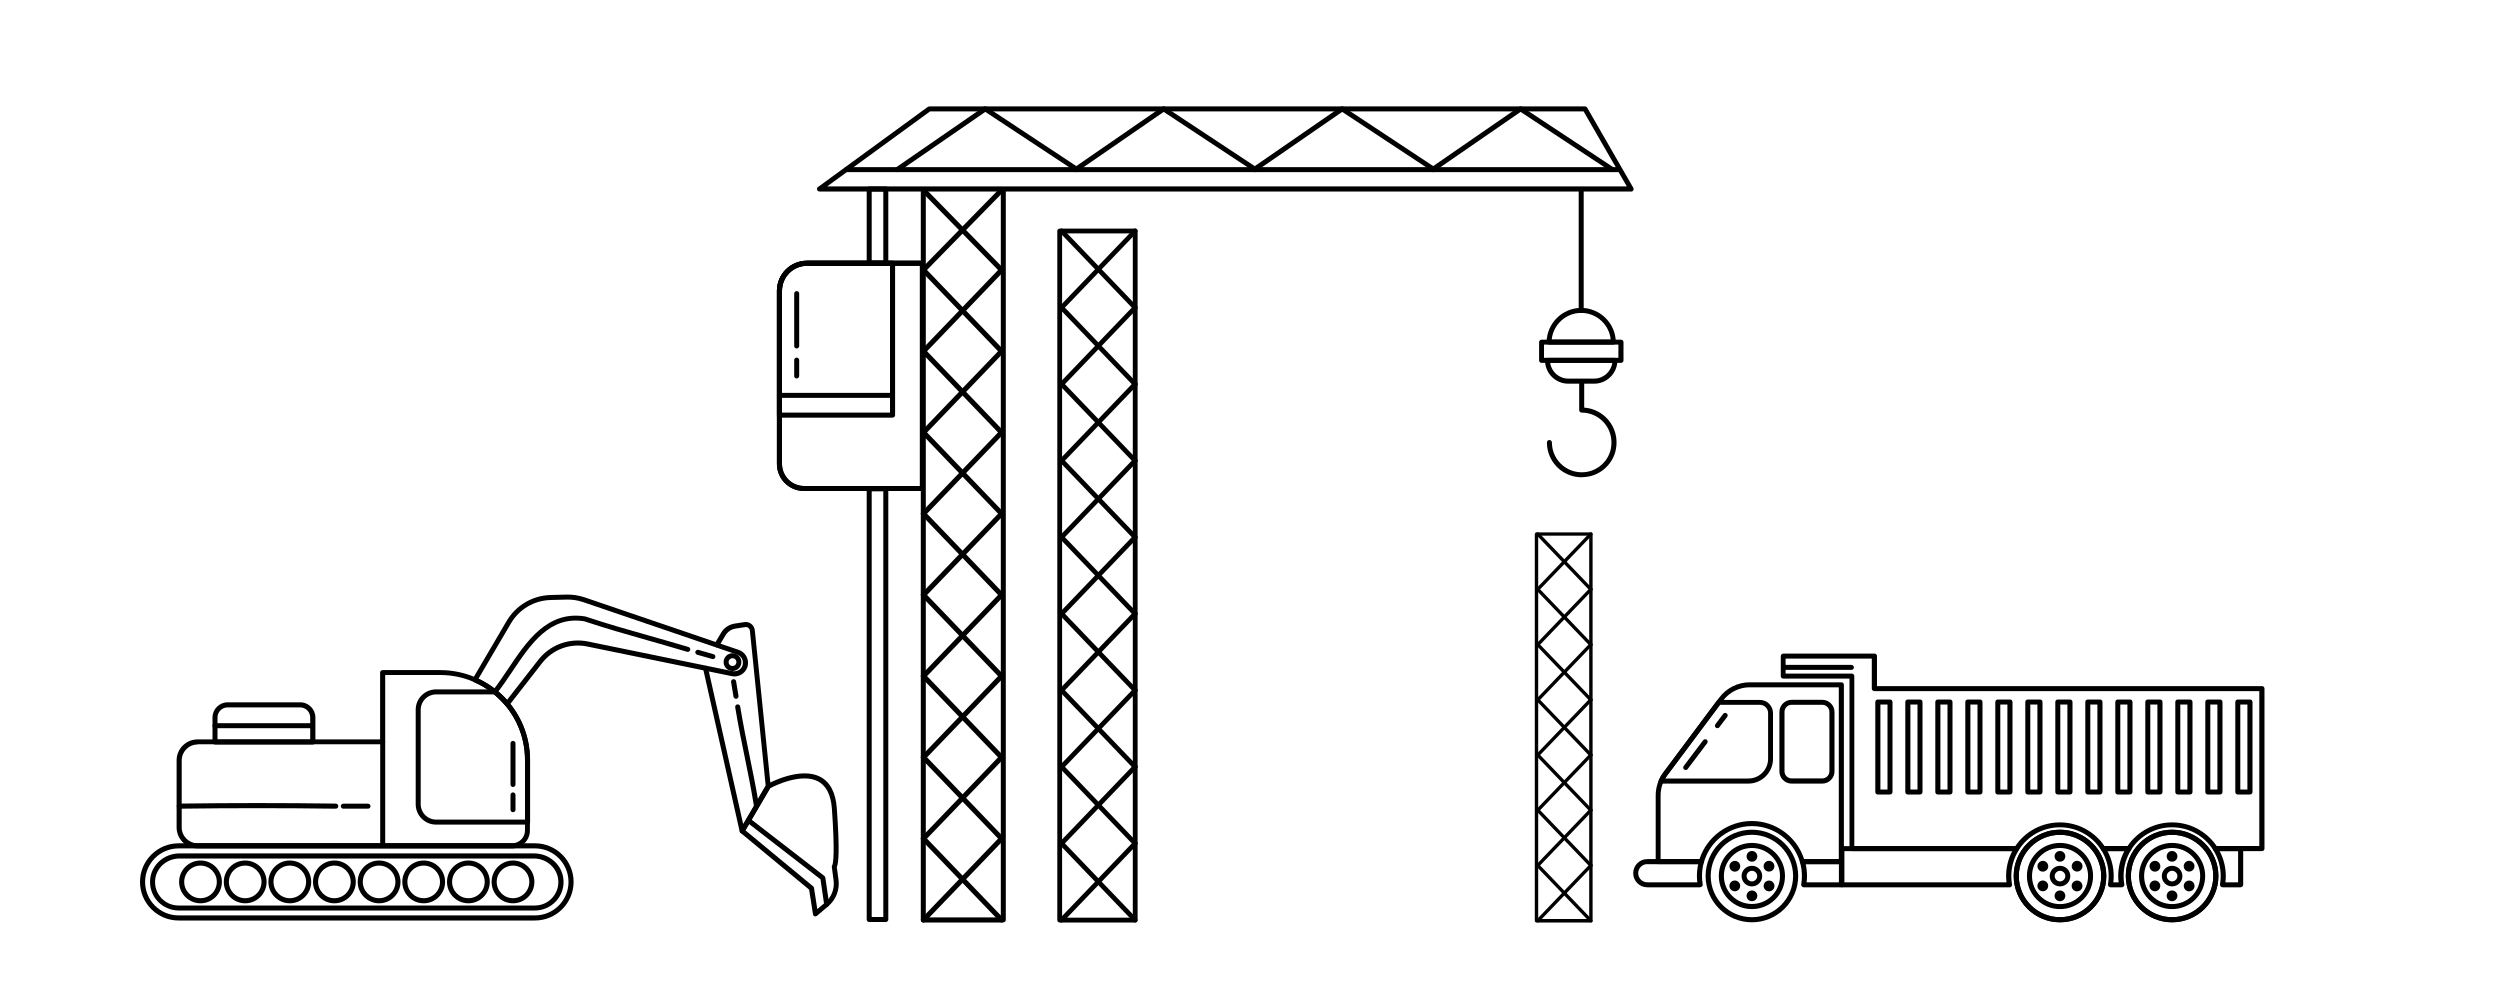 <?xml version="1.0" encoding="UTF-8"?>
<svg xmlns="http://www.w3.org/2000/svg" version="1.1" viewBox="0 0 250 100">
  <!-- Generator: Adobe Illustrator 29.0.0, SVG Export Plug-In . SVG Version: 1.2.0 Build 38)  -->
  <g>
    <g id="Layer_1">
      <g>
        <g>
          <g>
            <g>
              <path d="M100.34,92.25h-8.01c-.14,0-.25-.11-.25-.25V19.01c0-.14.11-.25.25-.25s.25.11.25.25v72.73h7.5V19.01c0-.14.11-.25.25-.25s.25.11.25.25v72.98c0,.14-.11.25-.25.25Z"/>
              <g>
                <path d="M100.16,27.26c-.07,0-.13-.03-.18-.08l-7.83-8c-.1-.1-.1-.26,0-.36.1-.1.26-.1.36,0l7.83,8c.1.1.1.26,0,.36-.05.05-.11.07-.18.07Z"/>
                <path d="M92.33,27.26c-.06,0-.13-.02-.18-.07-.1-.1-.1-.26,0-.36l7.83-8c.1-.1.26-.1.36,0,.1.1.1.26,0,.36l-7.83,8c-.05.05-.11.08-.18.08Z"/>
              </g>
              <g>
                <path d="M100.16,35.39c-.07,0-.13-.03-.18-.08l-7.83-8.15c-.1-.1-.09-.26,0-.36.1-.1.26-.09.36,0l7.83,8.15c.1.1.09.26,0,.36-.05.05-.11.07-.17.07Z"/>
                <path d="M92.33,35.39c-.06,0-.13-.02-.17-.07-.1-.1-.1-.26,0-.36l7.83-8.15c.1-.1.26-.1.36,0,.1.1.1.26,0,.36l-7.83,8.15c-.05.05-.12.08-.18.08Z"/>
              </g>
              <g>
                <path d="M100.16,43.51c-.07,0-.13-.03-.18-.08l-7.83-8.15c-.1-.1-.09-.26,0-.36.1-.1.26-.09.36,0l7.83,8.15c.1.1.09.26,0,.36-.05.05-.11.07-.17.07Z"/>
                <path d="M92.33,43.51c-.06,0-.13-.02-.17-.07-.1-.1-.1-.26,0-.36l7.83-8.15c.1-.1.26-.1.36,0,.1.1.1.26,0,.36l-7.83,8.15c-.05.05-.12.08-.18.08Z"/>
              </g>
              <g>
                <path d="M100.16,51.63c-.07,0-.13-.03-.18-.08l-7.83-8.15c-.1-.1-.09-.26,0-.36.1-.1.26-.09.36,0l7.83,8.15c.1.1.09.26,0,.36-.05.05-.11.07-.17.07Z"/>
                <path d="M92.33,51.63c-.06,0-.13-.02-.17-.07-.1-.1-.1-.26,0-.36l7.83-8.15c.1-.1.26-.1.36,0,.1.1.1.26,0,.36l-7.83,8.15c-.05.05-.12.08-.18.08Z"/>
              </g>
              <g>
                <path d="M100.16,59.76c-.07,0-.13-.03-.18-.08l-7.83-8.15c-.1-.1-.09-.26,0-.36.1-.1.26-.09.36,0l7.83,8.15c.1.1.09.26,0,.36-.05.05-.11.07-.17.07Z"/>
                <path d="M92.33,59.76c-.06,0-.13-.02-.17-.07-.1-.1-.1-.26,0-.36l7.83-8.15c.1-.1.26-.1.36,0,.1.1.1.26,0,.36l-7.83,8.15c-.05.05-.12.08-.18.08Z"/>
              </g>
              <g>
                <path d="M100.16,67.88c-.07,0-.13-.03-.18-.08l-7.83-8.15c-.1-.1-.09-.26,0-.36.1-.1.26-.09.36,0l7.83,8.15c.1.1.09.26,0,.36-.05.05-.11.07-.17.07Z"/>
                <path d="M92.33,67.88c-.06,0-.13-.02-.17-.07-.1-.1-.1-.26,0-.36l7.83-8.15c.1-.1.26-.1.36,0,.1.1.1.26,0,.36l-7.83,8.15c-.05.05-.12.08-.18.08Z"/>
              </g>
              <g>
                <path d="M100.16,76c-.07,0-.13-.03-.18-.08l-7.83-8.15c-.1-.1-.09-.26,0-.36.1-.1.26-.09.36,0l7.83,8.15c.1.1.09.26,0,.36-.05.05-.11.07-.17.07Z"/>
                <path d="M92.33,76c-.06,0-.13-.02-.17-.07-.1-.1-.1-.26,0-.36l7.83-8.15c.1-.1.26-.1.36,0,.1.1.1.26,0,.36l-7.83,8.15c-.05.05-.12.08-.18.08Z"/>
              </g>
              <g>
                <path d="M100.16,84.12c-.07,0-.13-.03-.18-.08l-7.83-8.15c-.1-.1-.09-.26,0-.36.1-.1.26-.09.36,0l7.83,8.15c.1.1.09.26,0,.36-.05.05-.11.07-.17.07Z"/>
                <path d="M92.33,84.12c-.06,0-.13-.02-.17-.07-.1-.1-.1-.26,0-.36l7.83-8.15c.1-.1.26-.1.36,0,.1.1.1.26,0,.36l-7.83,8.15c-.05.05-.12.08-.18.08Z"/>
              </g>
              <g>
                <path d="M100.16,92.25c-.07,0-.13-.03-.18-.08l-7.83-8.15c-.1-.1-.09-.26,0-.36.1-.1.26-.09.36,0l7.83,8.15c.1.1.09.26,0,.36-.05.05-.11.07-.17.07Z"/>
                <path d="M92.33,92.25c-.06,0-.13-.02-.17-.07-.1-.1-.1-.26,0-.36l7.83-8.15c.1-.1.26-.1.36,0,.1.1.1.26,0,.36l-7.83,8.15c-.05.05-.12.08-.18.08Z"/>
              </g>
            </g>
            <g>
              <path d="M107.73,17.21s-.1-.01-.14-.04l-9.06-5.98-8.67,5.98c-.11.08-.27.05-.35-.06-.08-.11-.05-.27.06-.35l8.81-6.08c.08-.06.2-.06.28,0l9.2,6.08c.12.08.15.23.07.35-.05.07-.13.11-.21.11Z"/>
              <g>
                <path d="M163.11,19.15h-81.16c-.11,0-.21-.07-.24-.17-.03-.1,0-.22.09-.28l10.98-8.01s.1-.05.15-.05h65.57c.09,0,.17.05.22.13l4.61,8.01c.04.08.04.17,0,.25-.04.08-.13.13-.22.13ZM82.73,18.64h79.95l-4.32-7.5h-65.35l-10.29,7.5Z"/>
                <path d="M161.83,17.21h-77.18c-.14,0-.25-.11-.25-.25s.11-.25.25-.25h77.18c.14,0,.25.11.25.25s-.11.25-.25.25Z"/>
                <path d="M125.57,17.21s-.1-.01-.14-.04l-9.06-5.98-8.67,5.98c-.11.08-.27.05-.35-.06-.08-.11-.05-.27.06-.35l8.81-6.08c.08-.06.2-.06.28,0l9.2,6.08c.12.08.15.23.07.35-.05.07-.13.11-.21.11Z"/>
              </g>
              <path d="M143.42,17.21s-.1-.01-.14-.04l-9.06-5.98-8.67,5.98c-.11.08-.27.05-.35-.06-.08-.11-.05-.27.06-.35l8.81-6.08c.08-.06.2-.06.28,0l9.2,6.08c.12.08.15.23.07.35-.05.07-.13.11-.21.11Z"/>
              <path d="M161.26,17.21s-.1-.01-.14-.04l-9.06-5.98-8.67,5.98c-.11.08-.27.05-.35-.06-.08-.11-.05-.27.06-.35l8.81-6.08c.09-.06.2-.06.28,0l9.2,6.08c.12.08.15.23.07.35-.05.07-.13.11-.21.11Z"/>
            </g>
          </g>
          <g>
            <path d="M162.1,36.29h-7.94c-.14,0-.25-.11-.25-.25v-1.82c0-.14.11-.25.25-.25h7.94c.14,0,.25.11.25.25v1.82c0,.14-.11.25-.25.25ZM154.4,35.78h7.44v-1.32h-7.44v1.32Z"/>
            <path d="M159.42,38.37h-2.59c-1.28,0-2.33-1.04-2.33-2.33,0-.14.11-.25.25-.25h6.74c.14,0,.25.11.25.25,0,1.28-1.04,2.33-2.33,2.33ZM155.02,36.29c.12.89.89,1.57,1.81,1.57h2.59c.92,0,1.68-.69,1.81-1.57h-6.21Z"/>
            <path d="M158.18,47.73c-.81,0-1.59-.28-2.22-.79-.81-.67-1.27-1.65-1.27-2.69,0-.14.11-.25.25-.25s.25.11.25.25c0,.89.4,1.73,1.09,2.3.69.57,1.6.8,2.49.62,1.16-.23,2.1-1.16,2.32-2.32.17-.9-.05-1.81-.62-2.5-.57-.69-1.41-1.09-2.3-1.09-.14,0-.25-.11-.25-.25v-2.82c0-.14.11-.25.25-.25s.25.11.25.25v2.57c.95.07,1.83.52,2.44,1.26.67.81.93,1.87.73,2.91-.26,1.36-1.36,2.46-2.72,2.72-.23.04-.46.07-.69.07Z"/>
            <path d="M161.34,34.46h-6.43c-.07,0-.13-.03-.18-.08-.05-.05-.07-.11-.07-.18.03-1.88,1.58-3.41,3.46-3.41s3.44,1.53,3.46,3.41c0,.07-.03.13-.07.18-.05.05-.11.08-.18.08ZM155.18,33.95h5.89c-.15-1.49-1.42-2.66-2.95-2.66s-2.79,1.17-2.95,2.66Z"/>
          </g>
          <path d="M158.12,31.29c-.14,0-.25-.11-.25-.25v-11.99c0-.14.11-.25.25-.25s.25.11.25.25v11.99c0,.14-.11.25-.25.25Z"/>
          <path d="M88.58,92.2h-1.66c-.14,0-.25-.11-.25-.25v-43.08c0-.14.11-.25.25-.25h1.66c.14,0,.25.11.25.25v43.08c0,.14-.11.25-.25.25ZM87.17,91.7h1.16v-42.57h-1.16v42.57Z"/>
          <path d="M88.58,26.58h-1.66c-.14,0-.25-.11-.25-.25v-7.43c0-.14.11-.25.25-.25h1.66c.14,0,.25.11.25.25v7.43c0,.14-.11.25-.25.25ZM87.17,26.07h1.16v-6.92h-1.16v6.92Z"/>
          <g>
            <path d="M92.24,49.1h-11.85c-1.49,0-2.7-1.21-2.7-2.7v-17.32c0-1.66,1.35-3.01,3.01-3.01h11.54c.14,0,.25.11.25.25v22.52c0,.14-.11.25-.25.25ZM80.7,26.58c-1.38,0-2.5,1.12-2.5,2.5v17.32c0,1.21.99,2.2,2.2,2.2h11.59v-22.02h-11.29Z"/>
            <path d="M89.25,41.77h-11.31c-.14,0-.25-.11-.25-.25v-12.44c0-1.66,1.35-3.01,3.01-3.01h8.56c.14,0,.25.11.25.25v15.19c0,.14-.11.25-.25.25ZM78.19,41.26h10.81v-14.69h-8.3c-1.38,0-2.5,1.12-2.5,2.5v12.19Z"/>
            <path d="M92.24,49.1h-11.85c-1.49,0-2.7-1.21-2.7-2.7v-17.32c0-1.66,1.35-3.01,3.01-3.01h11.54c.14,0,.25.11.25.25v22.52c0,.14-.11.25-.25.25ZM80.7,26.58c-1.38,0-2.5,1.12-2.5,2.5v17.32c0,1.21.99,2.2,2.2,2.2h11.59v-22.02h-11.29Z"/>
          </g>
          <path d="M89.25,39.79h-11.31c-.14,0-.25-.11-.25-.25s.11-.25.25-.25h11.31c.14,0,.25.11.25.25s-.11.25-.25.25Z"/>
          <path d="M79.67,37.85c-.14,0-.25-.11-.25-.25v-1.59c0-.14.11-.25.25-.25s.25.11.25.25v1.59c0,.14-.11.25-.25.25Z"/>
          <path d="M79.67,34.85c-.14,0-.25-.11-.25-.25v-5.24c0-.14.11-.25.25-.25s.25.11.25.25v5.24c0,.14-.11.25-.25.25Z"/>
        </g>
        <g>
          <path d="M113.52,92.25h-7.55c-.13,0-.24-.11-.24-.24V23.1c0-.13.11-.24.24-.24h7.55c.13,0,.24.11.24.24v68.91c0,.13-.11.24-.24.24ZM106.21,91.77h7.07V23.34h-7.07v68.44Z"/>
          <g>
            <path d="M106.14,31.01c-.06,0-.12-.02-.16-.07-.09-.09-.1-.24,0-.34l7.37-7.68c.09-.09.24-.1.34,0,.09.09.1.24,0,.34l-7.37,7.68s-.11.07-.17.07Z"/>
            <path d="M113.52,31.01c-.06,0-.12-.02-.17-.07l-7.37-7.68c-.09-.09-.09-.24,0-.34.1-.09.25-.09.34,0l7.37,7.68c.09.09.09.24,0,.34-.05.04-.11.07-.16.07Z"/>
          </g>
          <g>
            <path d="M106.14,38.67c-.06,0-.12-.02-.16-.07-.09-.09-.1-.24,0-.34l7.37-7.68c.09-.1.24-.1.34,0,.09.09.1.24,0,.34l-7.37,7.68s-.11.07-.17.07Z"/>
            <path d="M113.52,38.67c-.06,0-.12-.02-.17-.07l-7.37-7.68c-.09-.09-.09-.24,0-.34.1-.09.25-.09.34,0l7.37,7.68c.09.09.09.24,0,.34-.05.04-.11.07-.16.07Z"/>
          </g>
          <g>
            <path d="M106.14,46.32c-.06,0-.12-.02-.16-.07-.09-.09-.1-.24,0-.34l7.37-7.68c.09-.1.24-.1.34,0,.09.09.1.24,0,.34l-7.37,7.68s-.11.07-.17.07Z"/>
            <path d="M113.52,46.32c-.06,0-.12-.02-.17-.07l-7.37-7.68c-.09-.09-.09-.24,0-.34.1-.09.25-.09.34,0l7.37,7.68c.09.09.09.24,0,.34-.05.04-.11.07-.16.07Z"/>
          </g>
          <g>
            <path d="M106.14,53.97c-.06,0-.12-.02-.16-.07-.09-.09-.1-.24,0-.34l7.37-7.68c.09-.1.24-.1.34,0,.09.09.1.24,0,.34l-7.37,7.68s-.11.07-.17.07Z"/>
            <path d="M113.52,53.97c-.06,0-.12-.02-.17-.07l-7.37-7.68c-.09-.09-.09-.24,0-.34.1-.09.25-.09.34,0l7.37,7.68c.09.09.09.24,0,.34-.05.04-.11.07-.16.07Z"/>
          </g>
          <g>
            <path d="M106.14,61.63c-.06,0-.12-.02-.16-.07-.09-.09-.1-.24,0-.34l7.37-7.68c.09-.1.24-.1.34,0,.09.09.1.24,0,.34l-7.37,7.68s-.11.07-.17.07Z"/>
            <path d="M113.52,61.63c-.06,0-.12-.02-.17-.07l-7.37-7.68c-.09-.09-.09-.24,0-.34.1-.09.25-.09.34,0l7.37,7.68c.09.09.09.24,0,.34-.05.04-.11.07-.16.07Z"/>
          </g>
          <g>
            <path d="M106.14,69.28c-.06,0-.12-.02-.16-.07-.09-.09-.1-.24,0-.34l7.37-7.68c.09-.1.24-.1.34,0,.09.09.1.24,0,.34l-7.37,7.68s-.11.07-.17.07Z"/>
            <path d="M113.52,69.28c-.06,0-.12-.02-.17-.07l-7.37-7.68c-.09-.09-.09-.24,0-.34.1-.09.25-.09.34,0l7.37,7.68c.09.09.09.24,0,.34-.05.04-.11.07-.16.07Z"/>
          </g>
          <g>
            <path d="M106.14,76.94c-.06,0-.12-.02-.16-.07-.09-.09-.1-.24,0-.34l7.37-7.68c.09-.1.24-.1.34,0s.1.24,0,.34l-7.37,7.68s-.11.07-.17.07Z"/>
            <path d="M113.52,76.94c-.06,0-.12-.02-.17-.07l-7.37-7.68c-.09-.09-.09-.24,0-.34.1-.09.25-.09.34,0l7.37,7.68c.09.09.09.24,0,.34-.05.04-.11.07-.16.07Z"/>
          </g>
          <g>
            <path d="M106.14,84.59c-.06,0-.12-.02-.16-.07-.09-.09-.1-.24,0-.34l7.37-7.68c.09-.09.24-.1.34,0s.1.24,0,.34l-7.37,7.68s-.11.07-.17.07Z"/>
            <path d="M113.52,84.59c-.06,0-.12-.02-.17-.07l-7.37-7.68c-.09-.09-.09-.24,0-.34.1-.09.25-.09.34,0l7.37,7.68c.09.09.09.24,0,.34-.05.04-.11.07-.16.07Z"/>
          </g>
          <g>
            <path d="M106.14,92.25c-.06,0-.12-.02-.16-.07-.09-.09-.1-.24,0-.34l7.37-7.68c.09-.09.24-.1.34,0s.1.24,0,.34l-7.37,7.68s-.11.07-.17.07Z"/>
            <path d="M113.52,92.25c-.06,0-.12-.02-.17-.07l-7.37-7.68c-.09-.09-.09-.24,0-.34.1-.09.25-.09.34,0l7.37,7.68c.09.09.09.24,0,.34-.05.04-.11.07-.16.07Z"/>
          </g>
        </g>
        <g>
          <path d="M159.09,92.25h-5.44c-.09,0-.17-.08-.17-.17v-38.67c0-.09.08-.17.17-.17h5.44c.09,0,.17.08.17.17v38.67c0,.09-.08.17-.17.17ZM153.82,91.9h5.1v-38.33h-5.1v38.33Z"/>
          <g>
            <path d="M153.77,59.11s-.09-.02-.12-.05c-.07-.07-.07-.17,0-.24l5.32-5.54c.07-.07.17-.07.24,0,.07.07.07.17,0,.24l-5.32,5.54s-.08.05-.12.05Z"/>
            <path d="M159.09,59.11s-.09-.02-.12-.05l-5.32-5.54c-.07-.07-.06-.18,0-.24.07-.07.18-.06.24,0l5.32,5.54c.07.07.06.18,0,.24-.03.03-.08.05-.12.05Z"/>
          </g>
          <g>
            <path d="M153.77,64.64s-.09-.02-.12-.05c-.07-.07-.07-.17,0-.24l5.32-5.54c.07-.07.17-.07.24,0,.07.07.07.17,0,.24l-5.32,5.54s-.08.05-.12.05Z"/>
            <path d="M159.09,64.64s-.09-.02-.12-.05l-5.32-5.54c-.07-.07-.06-.18,0-.24.07-.07.18-.06.24,0l5.32,5.54c.07.07.06.18,0,.24-.03.03-.08.05-.12.05Z"/>
          </g>
          <g>
            <path d="M153.77,70.16s-.09-.02-.12-.05c-.07-.07-.07-.17,0-.24l5.32-5.54c.07-.07.17-.07.24,0,.07.07.07.17,0,.24l-5.32,5.54s-.08.05-.12.05Z"/>
            <path d="M159.09,70.16s-.09-.02-.12-.05l-5.32-5.54c-.07-.07-.06-.18,0-.24.07-.07.18-.06.24,0l5.32,5.54c.07.07.06.18,0,.24-.03.03-.08.05-.12.05Z"/>
          </g>
          <g>
            <path d="M153.77,75.68s-.09-.02-.12-.05c-.07-.07-.07-.17,0-.24l5.32-5.54c.07-.07.17-.07.24,0,.07.07.07.17,0,.24l-5.32,5.54s-.08.05-.12.05Z"/>
            <path d="M159.09,75.68s-.09-.02-.12-.05l-5.32-5.54c-.07-.07-.06-.18,0-.24.07-.07.18-.06.24,0l5.32,5.54c.07.07.06.18,0,.24-.03.03-.08.05-.12.05Z"/>
          </g>
          <g>
            <path d="M153.77,81.2s-.09-.02-.12-.05c-.07-.07-.07-.17,0-.24l5.32-5.54c.07-.07.17-.07.24,0,.07.07.07.17,0,.24l-5.32,5.54s-.08.05-.12.05Z"/>
            <path d="M159.09,81.2s-.09-.02-.12-.05l-5.32-5.54c-.07-.07-.06-.18,0-.24.07-.07.18-.06.24,0l5.32,5.54c.07.07.06.18,0,.24-.03.03-.08.05-.12.05Z"/>
          </g>
          <g>
            <path d="M153.77,86.72s-.09-.02-.12-.05c-.07-.07-.07-.17,0-.24l5.32-5.54c.07-.07.17-.07.24,0,.07.07.07.17,0,.24l-5.32,5.54s-.08.05-.12.05Z"/>
            <path d="M159.09,86.72s-.09-.02-.12-.05l-5.32-5.54c-.07-.07-.06-.18,0-.24.07-.07.18-.06.24,0l5.32,5.54c.07.07.06.18,0,.24-.03.03-.08.05-.12.05Z"/>
          </g>
          <g>
            <path d="M153.77,92.25s-.09-.02-.12-.05c-.07-.07-.07-.17,0-.24l5.32-5.54c.07-.07.17-.07.24,0,.07.07.07.17,0,.24l-5.32,5.54s-.08.05-.12.05Z"/>
            <path d="M159.09,92.25s-.09-.02-.12-.05l-5.32-5.54c-.07-.07-.06-.18,0-.24.07-.07.18-.06.24,0l5.32,5.54c.07.07.06.18,0,.24-.03.03-.08.05-.12.05Z"/>
          </g>
        </g>
        <g>
          <path d="M51.21,84.84h-31.45c-1.16,0-2.1-.94-2.1-2.1v-6.7c0-1.16.94-2.1,2.1-2.1h18.25v-6.68c0-.14.11-.25.25-.25h5.75c4.95,0,8.98,4.03,8.98,8.98v7.06c0,.99-.8,1.79-1.79,1.79ZM19.76,74.45c-.88,0-1.59.72-1.59,1.59v6.7c0,.88.72,1.59,1.59,1.59h31.45c.71,0,1.29-.58,1.29-1.29v-7.06c0-4.67-3.8-8.48-8.48-8.48h-5.5v6.68c0,.14-.11.25-.25.25h-18.5Z"/>
          <path d="M31.28,74.45h-9.78c-.14,0-.25-.11-.25-.25v-2.45c0-.84.68-1.52,1.52-1.52h7.25c.84,0,1.52.68,1.52,1.52v2.45c0,.14-.11.25-.25.25ZM21.75,73.95h9.27v-2.2c0-.56-.45-1.01-1.01-1.01h-7.25c-.56,0-1.01.45-1.01,1.01v2.2Z"/>
          <path d="M52.75,82.46h-9.15c-1.12,0-2.03-.91-2.03-2.03v-9.46c0-1.12.91-2.03,2.03-2.03h5.9c.06,0,.11.02.16.06,2.13,1.72,3.35,4.27,3.35,7v6.22c0,.14-.11.25-.25.25ZM43.6,69.44c-.84,0-1.53.69-1.53,1.53v9.46c0,.84.69,1.53,1.53,1.53h8.9v-5.97c0-2.55-1.13-4.93-3.1-6.55h-5.81Z"/>
          <g>
            <path d="M53.5,92.05H17.86c-2.13,0-3.86-1.73-3.86-3.86s1.73-3.86,3.86-3.86h35.64c2.13,0,3.86,1.73,3.86,3.86s-1.73,3.86-3.86,3.86ZM17.86,84.84c-1.85,0-3.35,1.5-3.35,3.35s1.5,3.35,3.35,3.35h35.64c1.85,0,3.35-1.5,3.35-3.35s-1.5-3.35-3.35-3.35H17.86Z"/>
            <path d="M53.5,91.05H17.86c-.78,0-1.54-.33-2.08-.9-.55-.58-.82-1.34-.77-2.14.09-1.5,1.39-2.67,2.95-2.67h35.44c1.56,0,2.85,1.17,2.95,2.67.05.8-.22,1.55-.77,2.14-.54.57-1.3.9-2.08.9ZM17.96,85.85c-1.29,0-2.37.96-2.45,2.2-.04.66.18,1.28.63,1.76.45.48,1.06.74,1.71.74h35.64c.65,0,1.26-.26,1.71-.74.45-.48.67-1.1.63-1.76-.08-1.23-1.15-2.2-2.45-2.2H17.96Z"/>
          </g>
          <g>
            <path d="M51.3,90.33c-1.18,0-2.14-.96-2.14-2.14s.96-2.14,2.14-2.14,2.14.96,2.14,2.14-.96,2.14-2.14,2.14ZM51.3,86.56c-.9,0-1.63.73-1.63,1.63s.73,1.63,1.63,1.63,1.63-.73,1.63-1.63-.73-1.63-1.63-1.63Z"/>
            <path d="M46.84,90.33c-1.18,0-2.14-.96-2.14-2.14s.96-2.14,2.14-2.14,2.14.96,2.14,2.14-.96,2.14-2.14,2.14ZM46.84,86.56c-.9,0-1.63.73-1.63,1.63s.73,1.63,1.63,1.63,1.63-.73,1.63-1.63-.73-1.63-1.63-1.63Z"/>
            <path d="M42.37,90.33c-1.18,0-2.14-.96-2.14-2.14s.96-2.14,2.14-2.14,2.14.96,2.14,2.14-.96,2.14-2.14,2.14ZM42.37,86.56c-.9,0-1.63.73-1.63,1.63s.73,1.63,1.63,1.63,1.63-.73,1.63-1.63-.73-1.63-1.63-1.63Z"/>
            <path d="M37.91,90.33c-1.18,0-2.14-.96-2.14-2.14s.96-2.14,2.14-2.14,2.14.96,2.14,2.14-.96,2.14-2.14,2.14ZM37.91,86.56c-.9,0-1.63.73-1.63,1.63s.73,1.63,1.63,1.63,1.63-.73,1.63-1.63-.73-1.63-1.63-1.63Z"/>
            <path d="M33.44,90.33c-1.18,0-2.14-.96-2.14-2.14s.96-2.14,2.14-2.14,2.14.96,2.14,2.14-.96,2.14-2.14,2.14ZM33.44,86.56c-.9,0-1.63.73-1.63,1.63s.73,1.63,1.63,1.63,1.63-.73,1.63-1.63-.73-1.63-1.63-1.63Z"/>
            <path d="M28.98,90.33c-1.18,0-2.14-.96-2.14-2.14s.96-2.14,2.14-2.14,2.14.96,2.14,2.14-.96,2.14-2.14,2.14ZM28.98,86.56c-.9,0-1.63.73-1.63,1.63s.73,1.63,1.63,1.63,1.63-.73,1.63-1.63-.73-1.63-1.63-1.63Z"/>
            <path d="M24.52,90.33c-1.18,0-2.14-.96-2.14-2.14s.96-2.14,2.14-2.14,2.14.96,2.14,2.14-.96,2.14-2.14,2.14ZM24.52,86.56c-.9,0-1.63.73-1.63,1.63s.73,1.63,1.63,1.63,1.63-.73,1.63-1.63-.73-1.63-1.63-1.63Z"/>
            <path d="M20.05,90.33c-1.18,0-2.14-.96-2.14-2.14s.96-2.14,2.14-2.14,2.14.96,2.14,2.14-.96,2.14-2.14,2.14ZM20.05,86.56c-.9,0-1.63.73-1.63,1.63s.73,1.63,1.63,1.63,1.63-.73,1.63-1.63-.73-1.63-1.63-1.63Z"/>
          </g>
          <path d="M17.92,80.87c-.14,0-.25-.11-.25-.25,0-.14.11-.25.25-.26,5.14-.07,10.56-.07,15.66,0,.14,0,.25.12.25.26,0,.14-.12.25-.26.25-5.1-.07-10.5-.07-15.64,0h0Z"/>
          <path d="M36.8,80.87h-2.47c-.14,0-.25-.11-.25-.25s.11-.25.25-.25h2.47c.14,0,.25.11.25.25s-.11.25-.25.25Z"/>
          <path d="M31.21,72.82h-9.71c-.14,0-.25-.11-.25-.25s.11-.25.25-.25h9.71c.14,0,.25.11.25.25s-.11.25-.25.25Z"/>
          <path d="M38.27,84.76c-.14,0-.25-.11-.25-.25v-10.31c0-.14.11-.25.25-.25s.25.11.25.25v10.31c0,.14-.11.25-.25.25Z"/>
          <g>
            <path d="M74.22,83.35s-.03,0-.04,0c-.1-.02-.18-.09-.21-.19l-3.66-16.28c-.03-.14.05-.27.19-.3.13-.03.27.05.3.19l3.52,15.65,2.25-3.85-1.58-15.5c-.01-.11-.07-.21-.15-.28-.09-.07-.2-.1-.31-.08l-.98.15c-.41.06-.77.31-.99.66l-.65,1.09c-.07.12-.23.16-.35.09-.12-.07-.16-.23-.09-.35l.65-1.09c.29-.49.78-.81,1.34-.9l.98-.15c.24-.04.5.03.69.18.2.15.32.38.35.63l1.59,15.58c0,.05,0,.11-.03.15l-2.62,4.47c-.05.08-.13.12-.22.12Z"/>
            <path d="M81.55,91.65s-.06,0-.09-.02c-.09-.03-.15-.11-.16-.2l-.39-2.47-6.85-5.67c-.1-.08-.12-.21-.06-.32l2.62-4.47s.06-.07.09-.09c.13-.07,3.3-1.81,5.35-.71.97.52,1.51,1.57,1.62,3.13.31,4.26.17,5.5,0,5.88l.17,1.27c.13,1.01-.25,2-1.03,2.65l-1.12.95s-.1.06-.16.06ZM74.55,83.04l6.76,5.59s.08.09.09.16l.33,2.12.78-.66c.64-.54.96-1.37.85-2.2l-.18-1.36c-.01-.08.02-.15.06-.2.05-.12.28-.96-.05-5.62-.1-1.37-.56-2.28-1.36-2.72-1.67-.9-4.38.44-4.81.67l-2.48,4.23Z"/>
          </g>
          <path d="M50.71,70.64c-.07,0-.15-.03-.19-.09-.84-1-1.92-1.81-3.12-2.33-.07-.03-.12-.08-.14-.15-.02-.07-.01-.14.02-.21l3.38-5.76c.93-1.58,2.58-2.55,4.41-2.6l1.56-.04c.63-.02,1.25.08,1.85.28l15.4,5.25c.52.18.88.65.92,1.2.03.44-.15.86-.49,1.14-.34.28-.78.38-1.21.27l-14.39-2.95c-1.7-.35-3.42.29-4.49,1.65l-3.31,4.25c-.05.06-.12.1-.19.1h0ZM47.86,67.87c1.07.51,2.04,1.23,2.84,2.12l3.12-4c1.19-1.52,3.1-2.22,4.98-1.84l14.4,2.95c.28.07.56.01.78-.16.22-.18.33-.44.31-.72-.02-.35-.25-.64-.58-.76l-15.4-5.25c-.54-.18-1.1-.27-1.67-.25l-1.56.04c-1.66.04-3.15.92-3.99,2.35l-3.24,5.52Z"/>
          <path d="M73.25,67.1c-.49,0-.89-.4-.89-.89s.4-.89.89-.89.89.4.89.89-.4.89-.89.89ZM73.25,65.82c-.21,0-.39.17-.39.39s.17.39.39.39.39-.17.39-.39-.17-.39-.39-.39Z"/>
          <path d="M51.3,78.7c-.14,0-.25-.11-.25-.25v-4.11c0-.14.11-.25.25-.25s.25.11.25.25v4.11c0,.14-.11.25-.25.25Z"/>
          <path d="M51.3,81.22c-.14,0-.25-.11-.25-.25v-1.48c0-.14.11-.25.25-.25s.25.11.25.25v1.48c0,.14-.11.25-.25.25Z"/>
          <path d="M73.6,69.88c-.12,0-.23-.09-.25-.21l-.24-1.46c-.02-.14.07-.27.21-.29.14-.02.27.07.29.21l.24,1.46c.02.14-.07.27-.21.29-.01,0-.03,0-.04,0Z"/>
          <path d="M75.64,80.78c-.12,0-.23-.09-.25-.21-.3-1.82-.62-3.39-.93-4.91-.31-1.52-.64-3.09-.94-4.93-.02-.14.07-.27.21-.29.14-.02.27.07.29.21.3,1.83.62,3.39.93,4.91.31,1.52.64,3.09.94,4.93.02.14-.07.27-.21.29-.01,0-.03,0-.04,0Z"/>
          <path d="M49.49,69.44c-.06,0-.11-.02-.16-.06-.11-.09-.13-.25-.04-.35.52-.65,1.01-1.39,1.53-2.16,1.84-2.74,3.92-5.86,7.73-5.22,2.22.74,4.23,1.31,6.36,1.91,1.27.36,2.56.73,3.94,1.14.13.04.21.18.17.31-.04.13-.18.21-.31.17-1.37-.41-2.67-.78-3.93-1.14-2.14-.61-4.16-1.18-6.35-1.91-3.44-.57-5.35,2.27-7.19,5.02-.53.79-1.03,1.53-1.56,2.2-.05.06-.12.09-.2.09Z"/>
          <path d="M71.29,65.9s-.05,0-.07,0l-1.51-.43c-.13-.04-.21-.18-.17-.31.04-.13.18-.21.31-.17l1.51.43c.13.04.21.18.17.31-.03.11-.13.18-.24.18Z"/>
          <path d="M82.67,90.7c-.12,0-.23-.09-.25-.22l-.37-2.55-7.33-5.67c-.11-.09-.13-.24-.05-.35.09-.11.24-.13.35-.05l7.41,5.73c.05.04.09.1.1.16l.39,2.65c.02.14-.08.27-.21.29-.01,0-.02,0-.04,0Z"/>
        </g>
        <g>
          <g>
            <path d="M184.14,86.41h-3.9c-.11,0-.21-.07-.24-.18-.61-2.13-2.58-3.62-4.81-3.62s-4.2,1.49-4.8,3.62c-.03.11-.13.18-.24.18h-4.33c-.14,0-.25-.11-.25-.25v-6.63c0-.81.27-1.62.75-2.27l5.61-7.51c.71-.95,1.85-1.52,3.04-1.52h9.17c.14,0,.25.11.25.25v17.68c0,.14-.11.25-.25.25ZM180.42,85.91h3.46v-17.18h-8.92c-1.03,0-2.02.49-2.64,1.32l-5.61,7.51c-.42.56-.65,1.26-.65,1.97v6.38h3.89c.73-2.25,2.85-3.81,5.23-3.81s4.51,1.56,5.23,3.81Z"/>
            <g>
              <path d="M170.02,88.73h-5.29c-.78,0-1.41-.63-1.41-1.41s.63-1.41,1.41-1.41h5.42c.08,0,.15.04.2.1.05.06.06.14.04.22-.13.45-.19.91-.19,1.37,0,.27.02.55.07.83.01.07,0,.15-.06.2-.05.06-.12.09-.19.09ZM164.73,86.41c-.5,0-.91.41-.91.91s.41.91.91.91h5c-.02-.21-.04-.42-.04-.62,0-.4.04-.8.13-1.19h-5.09Z"/>
              <path d="M184.14,88.73h-3.77c-.07,0-.14-.03-.19-.09-.05-.06-.07-.13-.06-.2.05-.28.07-.56.07-.83,0-.46-.06-.93-.19-1.37-.02-.08,0-.16.04-.22.05-.06.12-.1.2-.1h3.9c.14,0,.25.11.25.25v2.32c0,.14-.11.25-.25.25ZM180.66,88.23h3.23v-1.81h-3.32c.09.39.13.79.13,1.19,0,.21-.01.41-.04.62Z"/>
            </g>
            <path d="M174.84,78.36h-8.73c-.09,0-.16-.04-.21-.11-.05-.07-.05-.16-.02-.24.12-.27.26-.52.43-.74l5.36-7.18c.05-.06.12-.1.2-.1h4.11c.73,0,1.32.59,1.32,1.32v4.58c0,1.36-1.11,2.47-2.47,2.47ZM166.53,77.85h8.31c1.09,0,1.97-.88,1.97-1.97v-4.58c0-.45-.37-.82-.82-.82h-3.99l-5.29,7.08c-.07.09-.13.19-.19.29Z"/>
            <path d="M182.23,78.36h-3.07c-.67,0-1.22-.55-1.22-1.22v-5.94c0-.67.55-1.22,1.22-1.22h3.07c.67,0,1.22.55,1.22,1.22v5.94c0,.67-.55,1.22-1.22,1.22ZM179.16,70.48c-.39,0-.71.32-.71.71v5.94c0,.39.32.71.71.71h3.07c.39,0,.71-.32.71-.71v-5.94c0-.39-.32-.71-.71-.71h-3.07Z"/>
            <g>
              <g>
                <path d="M173.65,86.11c.28.09.44.4.35.68-.09.28-.4.44-.68.35-.28-.09-.44-.4-.35-.68.09-.28.4-.44.68-.35Z"/>
                <path d="M177.07,88.08c.28.09.44.4.35.68-.09.28-.4.44-.68.35-.28-.09-.44-.4-.35-.68.09-.28.4-.44.68-.35Z"/>
              </g>
              <g>
                <path d="M173.12,88.19c.22-.2.56-.18.76.04.2.22.18.56-.04.76-.22.2-.56.18-.76-.04-.2-.22-.18-.56.04-.76Z"/>
                <path d="M176.54,86.22c.22-.2.56-.18.76.04.2.22.18.56-.04.76-.22.2-.56.18-.76-.04-.2-.22-.18-.56.04-.76Z"/>
              </g>
              <g>
                <path d="M175.19,92.23c-2.55,0-4.63-2.08-4.63-4.63s2.08-4.63,4.63-4.63,4.63,2.08,4.63,4.63-2.08,4.63-4.63,4.63ZM175.19,83.48c-2.27,0-4.12,1.85-4.12,4.12s1.85,4.12,4.12,4.12,4.12-1.85,4.12-4.12-1.85-4.12-4.12-4.12ZM175.19,90.91c-.85,0-1.69-.32-2.34-.97-.63-.63-.97-1.46-.97-2.34s.34-1.72.97-2.34c1.29-1.29,3.39-1.29,4.68,0,.63.63.97,1.46.97,2.34s-.34,1.72-.97,2.34h0c-.65.65-1.49.97-2.34.97ZM175.19,84.8c-.72,0-1.44.27-1.98.82s-.82,1.23-.82,1.98.29,1.45.82,1.98c1.09,1.09,2.87,1.09,3.97,0h0c.53-.53.82-1.23.82-1.98s-.29-1.45-.82-1.98c-.55-.55-1.27-.82-1.98-.82Z"/>
                <g>
                  <path d="M175.72,85.52c.06.29-.12.58-.41.64-.29.06-.58-.12-.64-.41-.06-.29.12-.58.41-.64.29-.06.58.12.64.41Z"/>
                  <path d="M175.72,89.47c.06.29-.12.58-.41.64-.29.06-.58-.12-.64-.41-.06-.29.12-.58.41-.64.29-.06.58.12.64.41Z"/>
                </g>
                <path d="M175.19,88.64c-.57,0-1.03-.46-1.03-1.03s.46-1.03,1.03-1.03,1.03.46,1.03,1.03-.46,1.03-1.03,1.03ZM175.19,87.08c-.29,0-.53.24-.53.53s.24.53.53.53.53-.24.53-.53-.24-.53-.53-.53Z"/>
              </g>
            </g>
            <g>
              <g>
                <path d="M204.45,86.11c.28.09.44.4.35.68-.09.28-.4.44-.68.35-.28-.09-.44-.4-.35-.68s.4-.44.68-.35Z"/>
                <path d="M207.87,88.08c.28.09.44.4.35.68-.09.28-.4.44-.68.35-.28-.09-.44-.4-.35-.68s.4-.44.68-.35Z"/>
              </g>
              <g>
                <path d="M203.92,88.19c.22-.2.56-.18.76.04.2.22.18.56-.04.76s-.56.18-.76-.04c-.2-.22-.18-.56.04-.76Z"/>
                <path d="M207.35,86.22c.22-.2.56-.18.76.04.2.22.18.56-.04.76-.22.2-.56.18-.76-.04-.2-.22-.18-.56.04-.76Z"/>
              </g>
              <g>
                <path d="M206,92.23c-2.55,0-4.63-2.08-4.63-4.63s2.08-4.63,4.63-4.63,4.63,2.08,4.63,4.63-2.08,4.63-4.63,4.63ZM206,83.48c-2.27,0-4.12,1.85-4.12,4.12s1.85,4.12,4.12,4.12,4.12-1.85,4.12-4.12-1.85-4.12-4.12-4.12Z"/>
                <path d="M206,90.91c-.85,0-1.7-.32-2.34-.97-1.29-1.29-1.29-3.39,0-4.68,1.29-1.29,3.39-1.29,4.68,0,1.29,1.29,1.29,3.39,0,4.68-.65.65-1.49.97-2.34.97ZM206,84.8c-.72,0-1.44.27-1.98.82-1.09,1.09-1.09,2.87,0,3.97s2.88,1.09,3.97,0,1.09-2.87,0-3.97c-.55-.55-1.27-.82-1.98-.82Z"/>
                <g>
                  <path d="M206.52,85.52c.06.29-.12.58-.41.64-.29.06-.58-.12-.64-.41-.06-.29.12-.58.41-.64.29-.06.58.12.64.41Z"/>
                  <path d="M206.52,89.47c.06.29-.12.58-.41.64-.29.06-.58-.12-.64-.41-.06-.29.12-.58.41-.64.29-.06.58.12.64.41Z"/>
                </g>
                <path d="M206,88.64c-.57,0-1.03-.46-1.03-1.03s.46-1.03,1.03-1.03,1.03.46,1.03,1.03-.46,1.03-1.03,1.03ZM206,87.08c-.29,0-.53.24-.53.53s.24.53.53.53.53-.24.53-.53-.24-.53-.53-.53Z"/>
              </g>
            </g>
            <g>
              <g>
                <path d="M215.66,86.11c.28.09.44.4.35.68-.09.28-.4.44-.68.35-.28-.09-.44-.4-.35-.68.09-.28.4-.44.68-.35Z"/>
                <path d="M219.08,88.08c.28.09.44.4.35.68-.09.28-.4.44-.68.35-.28-.09-.44-.4-.35-.68.09-.28.4-.44.68-.35Z"/>
              </g>
              <g>
                <path d="M215.13,88.19c.22-.2.56-.18.76.04.2.22.18.56-.04.76-.22.2-.56.18-.76-.04s-.18-.56.04-.76Z"/>
                <path d="M218.55,86.22c.22-.2.56-.18.76.04.2.22.18.56-.04.76-.22.2-.56.18-.76-.04s-.18-.56.04-.76Z"/>
              </g>
              <g>
                <path d="M217.21,92.23c-2.55,0-4.63-2.08-4.63-4.63s2.08-4.63,4.63-4.63,4.63,2.08,4.63,4.63-2.08,4.63-4.63,4.63ZM217.21,83.48c-2.27,0-4.12,1.85-4.12,4.12s1.85,4.12,4.12,4.12,4.12-1.85,4.12-4.12-1.85-4.12-4.12-4.12Z"/>
                <path d="M217.21,90.91c-.85,0-1.7-.32-2.34-.97-1.29-1.29-1.29-3.39,0-4.68,1.29-1.29,3.39-1.29,4.68,0,1.29,1.29,1.29,3.39,0,4.68-.65.65-1.49.97-2.34.97ZM217.21,84.8c-.72,0-1.44.27-1.98.82-1.09,1.09-1.09,2.87,0,3.97,1.09,1.09,2.87,1.09,3.97,0,1.09-1.09,1.09-2.87,0-3.97-.55-.55-1.27-.82-1.98-.82Z"/>
                <g>
                  <path d="M217.73,85.52c.06.29-.12.58-.41.64-.29.06-.58-.12-.64-.41-.06-.29.12-.58.41-.64.29-.06.58.12.64.41Z"/>
                  <path d="M217.73,89.47c.06.29-.12.58-.41.64s-.58-.12-.64-.41c-.06-.29.12-.58.41-.64.29-.06.58.12.64.41Z"/>
                </g>
                <path d="M217.21,88.64c-.57,0-1.03-.46-1.03-1.03s.46-1.03,1.03-1.03,1.03.46,1.03,1.03-.46,1.03-1.03,1.03ZM217.21,87.08c-.29,0-.53.24-.53.53s.24.53.53.53.53-.24.53-.53-.24-.53-.53-.53Z"/>
              </g>
            </g>
            <path d="M206,92.23c-2.55,0-4.63-2.08-4.63-4.63s2.08-4.63,4.63-4.63,4.63,2.08,4.63,4.63-2.08,4.63-4.63,4.63ZM206,83.48c-2.27,0-4.12,1.85-4.12,4.12s1.85,4.12,4.12,4.12,4.12-1.85,4.12-4.12-1.85-4.12-4.12-4.12Z"/>
            <g>
              <path d="M200.95,88.73h-16.76c-.14,0-.25-.11-.25-.25v-3.62c0-.14.11-.25.25-.25h17.48c.09,0,.18.05.22.13.04.08.04.18,0,.26-.5.78-.76,1.69-.76,2.61,0,.27.02.55.07.83.01.07,0,.15-.06.21-.05.06-.12.09-.19.09ZM184.44,88.23h16.21c-.02-.21-.04-.42-.04-.62,0-.87.21-1.73.62-2.5h-16.79v3.12Z"/>
              <g>
                <path d="M224.06,88.73h-1.81c-.07,0-.14-.03-.19-.09-.05-.06-.07-.13-.06-.21.05-.28.07-.56.07-.83,0-.93-.26-1.83-.76-2.61-.05-.08-.05-.18,0-.26.04-.08.13-.13.22-.13h2.54c.14,0,.25.11.25.25v3.62c0,.14-.11.25-.25.25ZM222.54,88.23h1.27v-3.12h-1.85c.41.77.62,1.62.62,2.5,0,.21-.01.41-.04.62Z"/>
                <path d="M212.16,88.73h-1.11c-.07,0-.14-.03-.19-.09-.05-.06-.07-.13-.06-.21.05-.28.07-.56.07-.83,0-.93-.26-1.83-.76-2.61-.05-.08-.05-.18,0-.26.04-.08.13-.13.22-.13h2.57c.09,0,.18.05.22.13.04.08.04.18,0,.26-.5.78-.76,1.69-.76,2.61,0,.27.02.55.07.83.01.07,0,.15-.06.21-.05.06-.12.09-.19.09ZM211.33,88.23h.53c-.02-.21-.04-.42-.04-.62,0-.87.21-1.73.62-2.5h-1.69c.41.77.62,1.62.62,2.5,0,.21-.01.41-.04.62Z"/>
              </g>
            </g>
            <path d="M217.21,92.23c-2.55,0-4.63-2.08-4.63-4.63s2.08-4.63,4.63-4.63,4.63,2.08,4.63,4.63-2.08,4.63-4.63,4.63ZM217.21,83.48c-2.27,0-4.12,1.85-4.12,4.12s1.85,4.12,4.12,4.12,4.12-1.85,4.12-4.12-1.85-4.12-4.12-4.12Z"/>
            <path d="M226.19,85.11h-4.66c-.09,0-.17-.04-.21-.12-.9-1.41-2.44-2.26-4.11-2.26s-3.21.84-4.11,2.26c-.05.07-.13.12-.21.12h-2.57c-.09,0-.17-.04-.21-.12-.9-1.41-2.44-2.26-4.11-2.26s-3.21.84-4.11,2.26c-.05.07-.13.12-.21.12h-16.48c-.14,0-.25-.11-.25-.25v-17h-6.62c-.14,0-.25-.11-.25-.25v-2c0-.14.11-.25.25-.25h9.12c.14,0,.25.11.25.25v3h38.5c.14,0,.25.11.25.25v16c0,.14-.11.25-.25.25ZM221.66,84.6h4.27v-15.49h-38.5c-.14,0-.25-.11-.25-.25v-3h-8.62v1.5h6.62c.14,0,.25.11.25.25v17h16.1c1-1.49,2.66-2.37,4.46-2.37s3.45.89,4.46,2.37h2.3c1.01-1.49,2.66-2.37,4.46-2.37s3.45.89,4.46,2.37Z"/>
            <path d="M189,79.45h-1.22c-.14,0-.25-.11-.25-.25v-9c0-.14.11-.25.25-.25h1.22c.14,0,.25.11.25.25v9c0,.14-.11.25-.25.25ZM188.04,78.95h.71v-8.5h-.71v8.5Z"/>
            <path d="M192,79.45h-1.22c-.14,0-.25-.11-.25-.25v-9c0-.14.11-.25.25-.25h1.22c.14,0,.25.11.25.25v9c0,.14-.11.25-.25.25ZM191.04,78.95h.71v-8.5h-.71v8.5Z"/>
            <path d="M195,79.45h-1.22c-.14,0-.25-.11-.25-.25v-9c0-.14.11-.25.25-.25h1.22c.14,0,.25.11.25.25v9c0,.14-.11.25-.25.25ZM194.04,78.95h.71v-8.5h-.71v8.5Z"/>
            <path d="M198,79.45h-1.22c-.14,0-.25-.11-.25-.25v-9c0-.14.11-.25.25-.25h1.22c.14,0,.25.11.25.25v9c0,.14-.11.25-.25.25ZM197.04,78.95h.71v-8.5h-.71v8.5Z"/>
            <path d="M201,79.45h-1.22c-.14,0-.25-.11-.25-.25v-9c0-.14.11-.25.25-.25h1.22c.14,0,.25.11.25.25v9c0,.14-.11.25-.25.25ZM200.03,78.95h.71v-8.5h-.71v8.5Z"/>
            <path d="M204,79.45h-1.22c-.14,0-.25-.11-.25-.25v-9c0-.14.11-.25.25-.25h1.22c.14,0,.25.11.25.25v9c0,.14-.11.25-.25.25ZM203.03,78.95h.71v-8.5h-.71v8.5Z"/>
            <path d="M207,79.45h-1.22c-.14,0-.25-.11-.25-.25v-9c0-.14.11-.25.25-.25h1.22c.14,0,.25.11.25.25v9c0,.14-.11.25-.25.25ZM206.03,78.95h.71v-8.5h-.71v8.5Z"/>
            <path d="M210,79.45h-1.22c-.14,0-.25-.11-.25-.25v-9c0-.14.11-.25.25-.25h1.22c.14,0,.25.11.25.25v9c0,.14-.11.25-.25.25ZM209.03,78.95h.71v-8.5h-.71v8.5Z"/>
            <path d="M213,79.45h-1.22c-.14,0-.25-.11-.25-.25v-9c0-.14.11-.25.25-.25h1.22c.14,0,.25.11.25.25v9c0,.14-.11.25-.25.25ZM212.03,78.95h.71v-8.5h-.71v8.5Z"/>
            <path d="M216,79.45h-1.22c-.14,0-.25-.11-.25-.25v-9c0-.14.11-.25.25-.25h1.22c.14,0,.25.11.25.25v9c0,.14-.11.25-.25.25ZM215.03,78.95h.71v-8.5h-.71v8.5Z"/>
            <path d="M219,79.45h-1.22c-.14,0-.25-.11-.25-.25v-9c0-.14.11-.25.25-.25h1.22c.14,0,.25.11.25.25v9c0,.14-.11.25-.25.25ZM218.03,78.95h.71v-8.5h-.71v8.5Z"/>
            <path d="M222,79.45h-1.22c-.14,0-.25-.11-.25-.25v-9c0-.14.11-.25.25-.25h1.22c.14,0,.25.11.25.25v9c0,.14-.11.25-.25.25ZM221.03,78.95h.71v-8.5h-.71v8.5Z"/>
            <path d="M225,79.45h-1.22c-.14,0-.25-.11-.25-.25v-9c0-.14.11-.25.25-.25h1.22c.14,0,.25.11.25.25v9c0,.14-.11.25-.25.25ZM224.03,78.95h.71v-8.5h-.71v8.5Z"/>
          </g>
          <path d="M185.14,66.99h-6.77c-.14,0-.25-.11-.25-.25s.11-.25.25-.25h6.77c.14,0,.25.11.25.25s-.11.25-.25.25Z"/>
          <path d="M171.74,72.82c-.05,0-.11-.02-.15-.05-.11-.08-.13-.24-.05-.35l.78-1.03c.08-.11.24-.13.35-.05.11.08.13.24.05.35l-.78,1.03c-.05.07-.13.1-.2.1Z"/>
          <path d="M168.57,77c-.05,0-.11-.02-.15-.05-.11-.08-.13-.24-.05-.35l1.95-2.58c.08-.11.24-.13.35-.05.11.08.13.24.05.35l-1.95,2.58c-.05.07-.12.1-.2.1Z"/>
        </g>
      </g>
    </g>
  </g>
</svg>